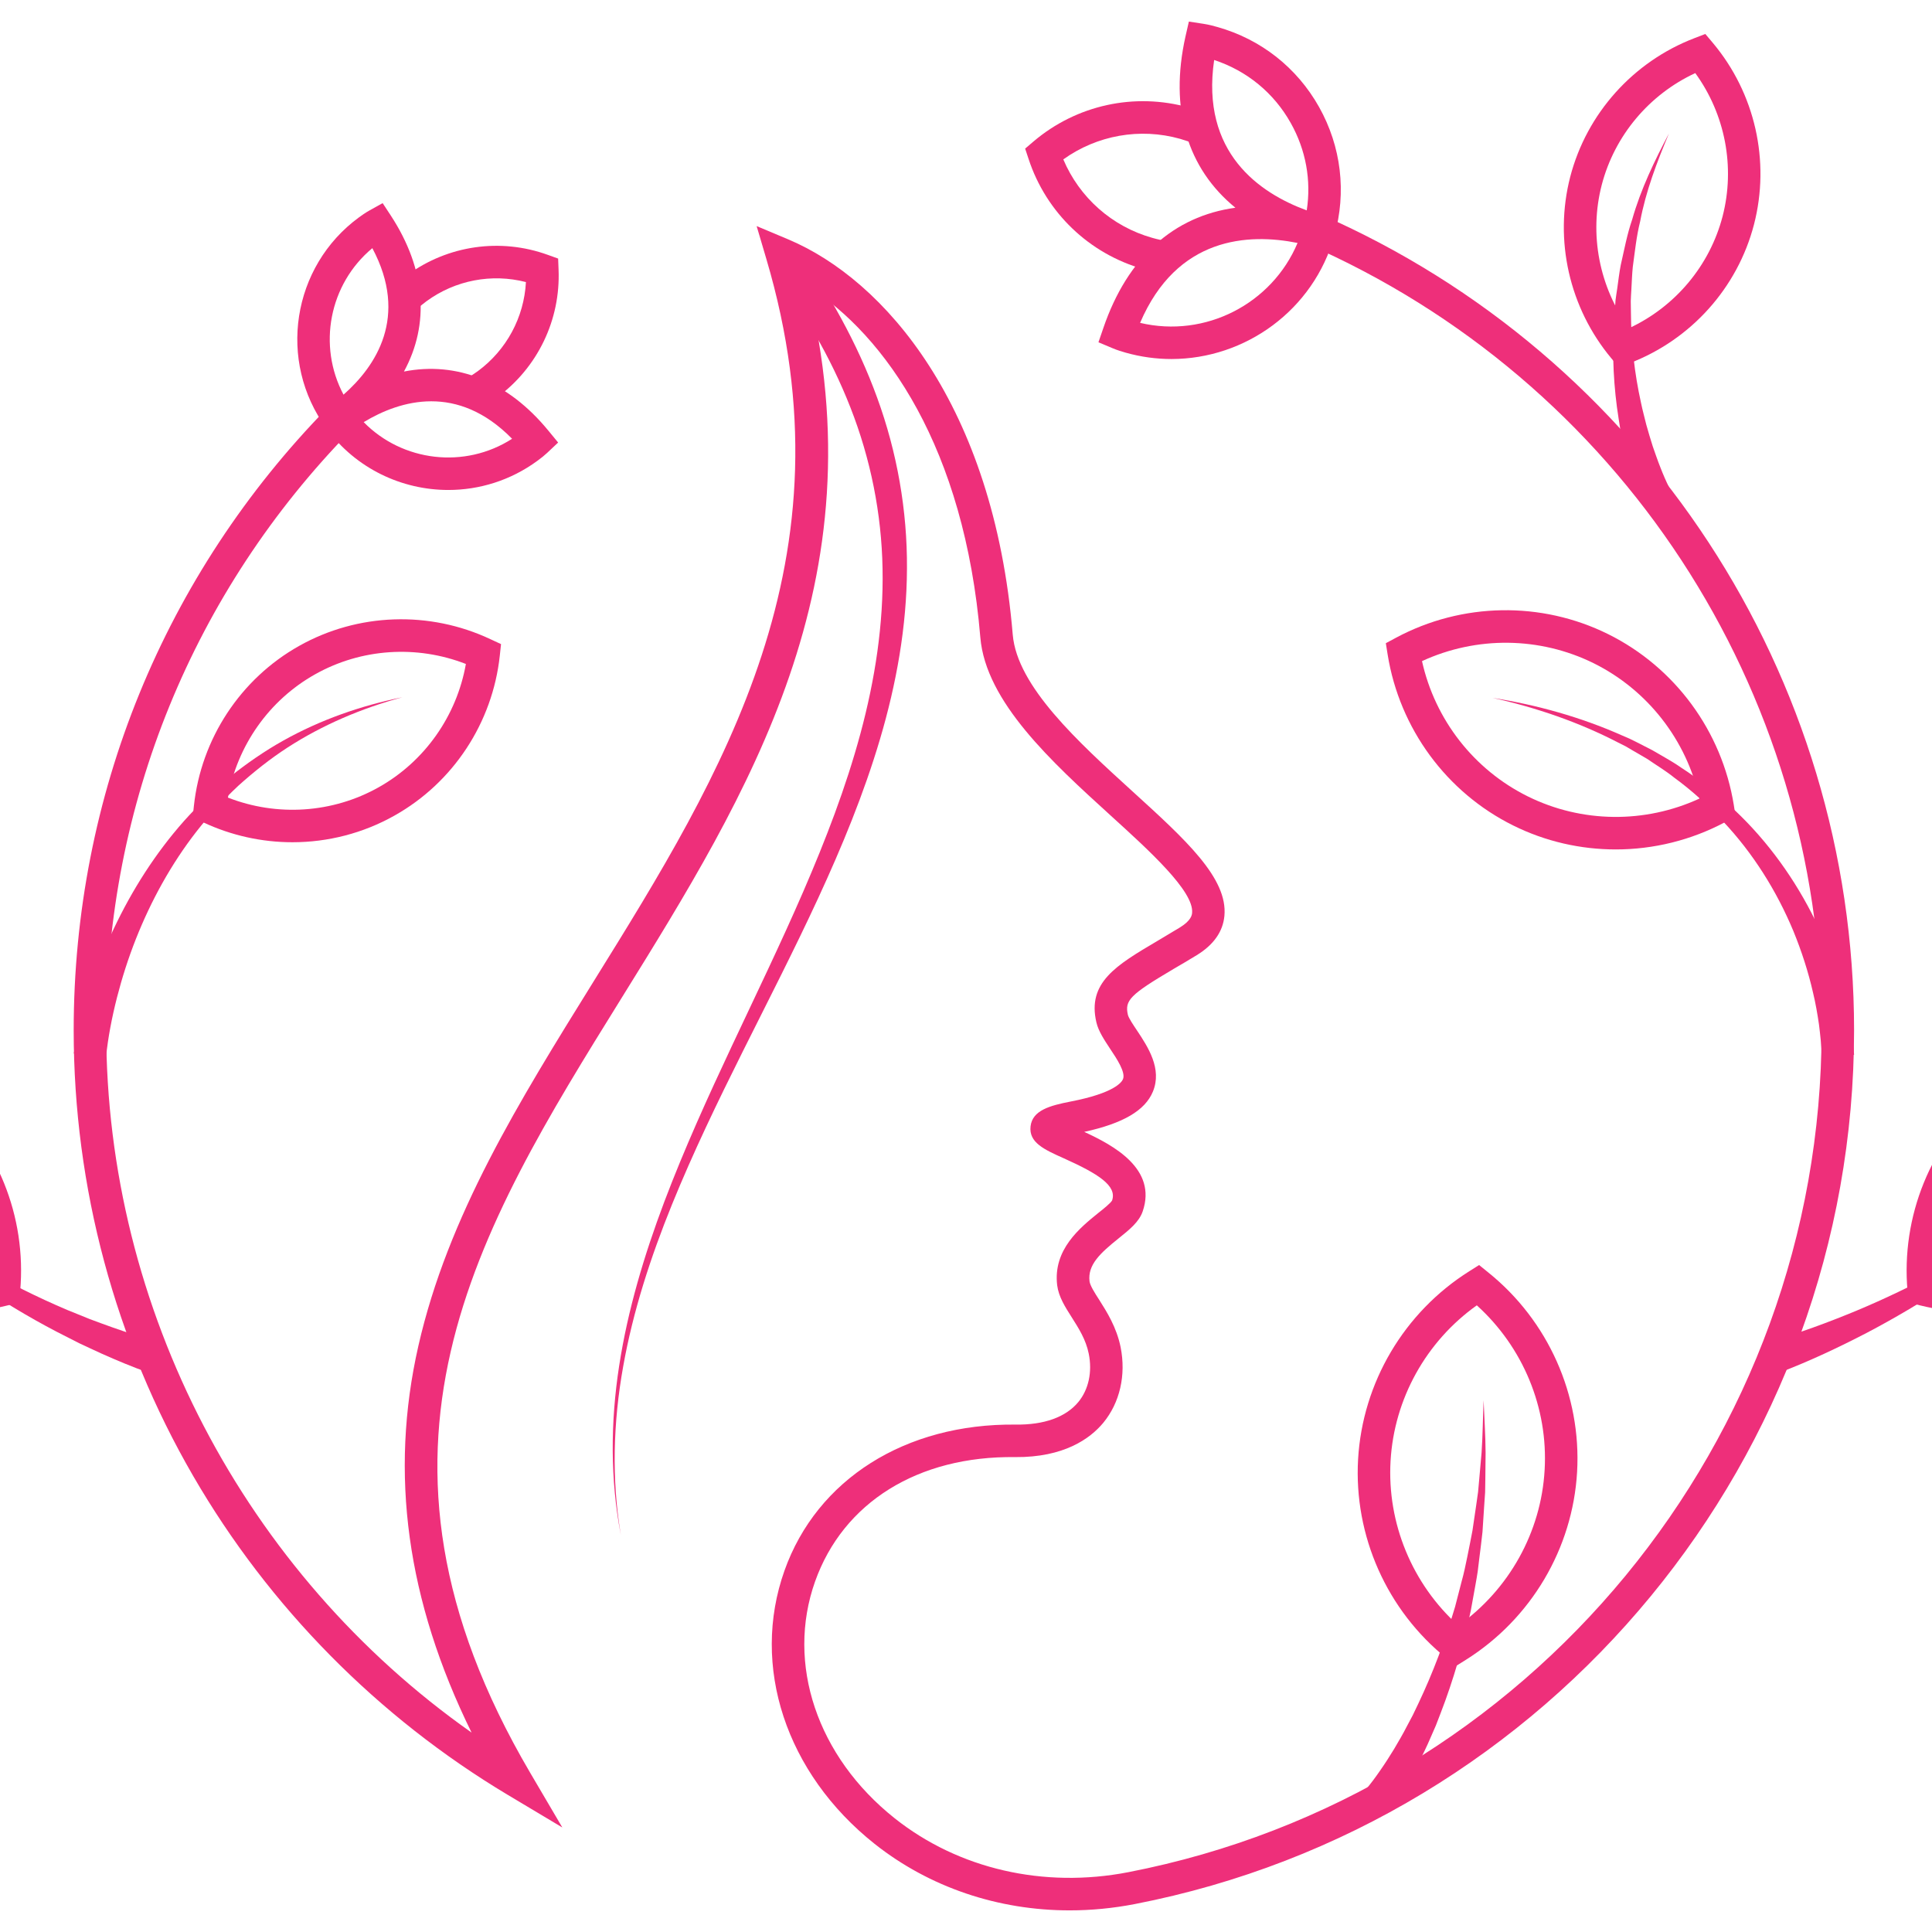 <?xml version="1.0" encoding="utf-8"?>
<!-- Generator: Adobe Illustrator 16.0.0, SVG Export Plug-In . SVG Version: 6.00 Build 0)  -->
<!DOCTYPE svg PUBLIC "-//W3C//DTD SVG 1.1//EN" "http://www.w3.org/Graphics/SVG/1.1/DTD/svg11.dtd">
<svg version="1.1" id="Calque_1" xmlns="http://www.w3.org/2000/svg" xmlns:xlink="http://www.w3.org/1999/xlink" x="0px" y="0px"
	 width="36px" height="36px" viewBox="0 0 36 36" enable-background="new 0 0 36 36" xml:space="preserve">
<g>
	<g>
		<path fill="#EE2F7A" d="M19.934,35.597c-1.335,0.001-2.617-0.43-3.639-1.241c-1.651-1.312-2.31-3.311-1.677-5.091
			c0.605-1.701,2.253-2.741,4.304-2.72c0.533,0.008,0.938-0.139,1.17-0.419c0.193-0.233,0.264-0.563,0.195-0.902
			c-0.053-0.264-0.188-0.474-0.317-0.678c-0.125-0.196-0.243-0.382-0.271-0.596c-0.081-0.667,0.429-1.075,0.766-1.348
			c0.093-0.073,0.232-0.185,0.257-0.233c0.095-0.273-0.256-0.496-0.896-0.784c-0.367-0.164-0.658-0.294-0.623-0.598
			c0.035-0.298,0.359-0.386,0.749-0.462c0.807-0.156,0.948-0.357,0.973-0.416c0.053-0.128-0.116-0.382-0.24-0.567
			c-0.11-0.168-0.216-0.325-0.255-0.49c-0.176-0.743,0.371-1.067,1.128-1.514c0.131-0.077,0.272-0.162,0.426-0.255
			c0.216-0.132,0.226-0.238,0.229-0.273c0.037-0.401-0.79-1.153-1.521-1.817c-1.089-0.991-2.324-2.114-2.425-3.316
			C17.972,8.346,16.5,6.249,15.044,5.33c1.354,5.507-1.094,9.45-3.463,13.268c-2.69,4.334-5.231,8.426-1.703,14.433l0.6,1.021
			l-1.016-0.607c-2.421-1.448-4.447-3.501-5.861-5.94c-1.457-2.513-2.228-5.385-2.228-8.307c0-4.365,1.683-8.488,4.737-11.607
			l0.433,0.424C3.6,11.02,1.979,14.991,1.979,19.197c0,5.2,2.582,10.113,6.808,13.087c-1.209-2.459-1.533-4.826-0.991-7.206
			c0.55-2.419,1.872-4.546,3.271-6.8c2.396-3.858,4.872-7.848,3.213-13.452l-0.181-0.613l0.59,0.248
			c1.787,0.753,3.824,3.083,4.182,7.365c0.081,0.964,1.223,2.002,2.229,2.918c0.995,0.905,1.781,1.62,1.715,2.322
			c-0.027,0.293-0.201,0.54-0.515,0.732c-0.156,0.096-0.302,0.181-0.436,0.259c-0.809,0.479-0.91,0.583-0.847,0.855
			c0.015,0.06,0.101,0.188,0.171,0.292c0.199,0.3,0.472,0.71,0.294,1.138c-0.146,0.351-0.554,0.591-1.279,0.749
			c0.545,0.251,1.362,0.688,1.089,1.483c-0.068,0.196-0.244,0.337-0.448,0.501c-0.341,0.274-0.58,0.492-0.542,0.801
			c0.01,0.078,0.095,0.213,0.18,0.344c0.144,0.228,0.323,0.51,0.399,0.882c0.104,0.521-0.014,1.035-0.323,1.41
			c-0.246,0.296-0.734,0.647-1.643,0.639c-1.809-0.024-3.203,0.844-3.727,2.317c-0.544,1.532,0.038,3.265,1.483,4.413
			c1.189,0.945,2.777,1.311,4.356,1.004c7.484-1.453,12.916-8.053,12.916-15.688c0-6.359-3.767-12.111-9.597-14.655l0.243-0.555
			c6.05,2.64,9.959,8.611,9.959,15.21c0,7.926-5.638,14.774-13.405,16.283C20.739,35.558,20.332,35.597,19.934,35.597z"/>
	</g>
	<g>
		<path fill="#EE2F7A" d="M25.448,33.347c0.041-0.047,0.092-0.112,0.138-0.173c0.048-0.062,0.091-0.127,0.136-0.19
			c0.09-0.129,0.175-0.262,0.257-0.397c0.08-0.137,0.162-0.274,0.234-0.416l0.112-0.211l0.104-0.217
			c0.274-0.576,0.5-1.182,0.684-1.802l0.121-0.468c0.021-0.08,0.043-0.158,0.059-0.237l0.05-0.237
			c0.03-0.158,0.066-0.318,0.094-0.477l0.071-0.482l0.034-0.241l0.022-0.243l0.043-0.486c0.022-0.326,0.024-0.651,0.038-0.979
			c0.012,0.325,0.035,0.652,0.037,0.98l-0.005,0.491l-0.004,0.246l-0.017,0.246l-0.032,0.492c-0.017,0.163-0.039,0.327-0.059,0.49
			l-0.03,0.246c-0.011,0.081-0.027,0.161-0.041,0.244l-0.088,0.486c-0.139,0.647-0.321,1.287-0.562,1.91l-0.09,0.233l-0.1,0.229
			c-0.065,0.154-0.14,0.304-0.214,0.455c-0.076,0.151-0.155,0.3-0.241,0.447c-0.043,0.072-0.085,0.146-0.133,0.219
			c-0.046,0.073-0.09,0.143-0.149,0.223L25.448,33.347z"/>
	</g>
	<g>
		<path fill="#EE2F7A" d="M32.978,24.998c0.534-0.152,1.08-0.354,1.607-0.572c0.529-0.221,1.048-0.469,1.552-0.744
			c0.503-0.279,0.985-0.594,1.447-0.94c0.455-0.354,0.878-0.751,1.257-1.191c-0.339,0.471-0.729,0.909-1.159,1.308
			c-0.437,0.391-0.899,0.753-1.387,1.081c-0.488,0.326-0.995,0.625-1.517,0.899c-0.525,0.272-1.051,0.52-1.617,0.737L32.978,24.998z
			"/>
	</g>
	<g>
		<path fill="#EE2F7A" d="M33.943,19.67c-0.001-0.082-0.007-0.187-0.016-0.284c-0.01-0.098-0.02-0.197-0.033-0.296
			c-0.029-0.197-0.063-0.396-0.11-0.59c-0.089-0.392-0.214-0.777-0.367-1.151c-0.311-0.746-0.747-1.444-1.306-2.039
			c-0.277-0.298-0.58-0.576-0.912-0.818c-0.159-0.129-0.337-0.234-0.506-0.351l-0.268-0.156l-0.133-0.078l-0.139-0.07
			c-0.733-0.38-1.525-0.652-2.34-0.833c0.824,0.131,1.636,0.356,2.405,0.697l0.146,0.063l0.142,0.07l0.281,0.144
			c0.181,0.108,0.37,0.207,0.542,0.328c0.356,0.23,0.688,0.498,0.996,0.792c0.62,0.584,1.128,1.293,1.505,2.064
			c0.187,0.387,0.345,0.789,0.466,1.203c0.063,0.207,0.111,0.418,0.156,0.63c0.022,0.106,0.041,0.213,0.057,0.322
			c0.018,0.11,0.031,0.213,0.039,0.338L33.943,19.67z"/>
	</g>
	<g>
		<path fill="#EE2F7A" d="M30.551,9.338c-0.062-0.156-0.105-0.293-0.149-0.44c-0.044-0.145-0.079-0.29-0.114-0.435
			c-0.034-0.146-0.063-0.292-0.092-0.438c-0.022-0.147-0.048-0.293-0.067-0.441c-0.077-0.588-0.091-1.184-0.041-1.77l0.015-0.22
			c0.009-0.073,0.021-0.146,0.032-0.219c0.021-0.146,0.037-0.292,0.065-0.435c0.066-0.287,0.118-0.574,0.214-0.852
			c0.16-0.563,0.414-1.089,0.684-1.6c-0.224,0.533-0.43,1.073-0.536,1.638c-0.07,0.278-0.098,0.563-0.137,0.845
			c-0.015,0.142-0.018,0.285-0.027,0.426c-0.003,0.071-0.01,0.142-0.011,0.213l0.003,0.213c0.003,0.568,0.066,1.133,0.188,1.683
			c0.028,0.138,0.066,0.273,0.099,0.41c0.038,0.135,0.078,0.27,0.12,0.402c0.047,0.132,0.091,0.265,0.143,0.394
			c0.049,0.127,0.107,0.26,0.161,0.369L30.551,9.338z"/>
	</g>
	<g>
		<path fill="#EE2F7A" d="M36.815,24.451c-0.348,0-0.696-0.042-1.041-0.128l-0.21-0.052l-0.02-0.214
			c-0.123-1.391,0.433-2.76,1.487-3.663l0,0c1.056-0.904,2.493-1.242,3.848-0.907l0.209,0.053l0.02,0.215
			c0.123,1.39-0.433,2.758-1.486,3.662C38.835,24.091,37.836,24.451,36.815,24.451z M36.136,23.782
			c1.1,0.205,2.241-0.097,3.092-0.824c0.851-0.729,1.324-1.812,1.291-2.93c-1.1-0.204-2.241,0.099-3.092,0.826
			C36.575,21.584,36.103,22.665,36.136,23.782z"/>
	</g>
	<g>
		<path fill="#EE2F7A" d="M30.107,15.828c-0.655,0-1.309-0.148-1.908-0.445l0,0c-1.245-0.616-2.12-1.807-2.342-3.185l-0.034-0.213
			l0.19-0.102c1.23-0.659,2.707-0.684,3.952-0.067c1.244,0.617,2.12,1.807,2.342,3.185l0.033,0.213l-0.189,0.102
			C31.514,15.657,30.81,15.828,30.107,15.828z M28.469,14.84c1.004,0.497,2.184,0.508,3.198,0.04
			c-0.241-1.092-0.968-2.024-1.97-2.521c-1.005-0.497-2.185-0.508-3.2-0.04C26.739,13.411,27.464,14.343,28.469,14.84L28.469,14.84z
			"/>
	</g>
	<g>
		<path fill="#EE2F7A" d="M2.768,25.578c-0.307-0.109-0.586-0.227-0.872-0.354c-0.141-0.063-0.28-0.131-0.42-0.195l-0.414-0.211
			c-0.547-0.285-1.075-0.605-1.581-0.956c-0.509-0.344-0.987-0.732-1.438-1.147l-0.332-0.317l-0.313-0.335l-0.155-0.167
			l-0.145-0.177l-0.287-0.356l0.314,0.33l0.158,0.164l0.168,0.153l0.336,0.306l0.354,0.284c0.477,0.372,0.976,0.712,1.501,1.009
			c0.522,0.298,1.061,0.567,1.613,0.801l0.417,0.169c0.141,0.051,0.28,0.106,0.421,0.154c0.279,0.099,0.57,0.193,0.844,0.265
			L2.768,25.578z"/>
	</g>
	<g>
		<path fill="#EE2F7A" d="M1.375,19.631c0.033-0.219,0.077-0.41,0.127-0.609c0.049-0.198,0.106-0.391,0.169-0.584
			c0.125-0.384,0.273-0.76,0.445-1.124c0.343-0.728,0.779-1.413,1.311-2.014c0.268-0.299,0.557-0.577,0.865-0.831
			c0.313-0.249,0.641-0.476,0.988-0.67c0.693-0.388,1.449-0.651,2.218-0.807c-0.758,0.205-1.487,0.515-2.14,0.937
			c-0.327,0.212-0.63,0.454-0.917,0.712c-0.282,0.264-0.543,0.55-0.78,0.853c-0.473,0.608-0.846,1.289-1.128,2
			c-0.141,0.357-0.258,0.722-0.353,1.092c-0.047,0.185-0.089,0.371-0.124,0.559c-0.034,0.183-0.064,0.378-0.079,0.549L1.375,19.631z
			"/>
	</g>
	<g>
		<path fill="#EE2F7A" d="M-0.893,24.451c-1.02,0-2.02-0.36-2.806-1.034c-1.056-0.904-1.611-2.272-1.487-3.662l0.019-0.215
			l0.209-0.053c1.354-0.335,2.792,0.003,3.847,0.907l0,0c1.055,0.903,1.61,2.272,1.487,3.663l-0.019,0.214l-0.209,0.052
			C-0.196,24.409-0.545,24.451-0.893,24.451z M-4.596,20.028c-0.033,1.118,0.439,2.2,1.291,2.93
			c0.851,0.728,1.992,1.028,3.091,0.824c0.034-1.117-0.439-2.198-1.291-2.928l0,0C-2.355,20.125-3.496,19.824-4.596,20.028z"/>
	</g>
	<g>
		<path fill="#EE2F7A" d="M5.449,15.694c-0.567,0-1.136-0.124-1.663-0.371L3.59,15.231l0.023-0.215
			c0.135-1.252,0.868-2.367,1.962-2.981c1.093-0.614,2.426-0.66,3.565-0.124l0.196,0.091l-0.023,0.215
			c-0.135,1.252-0.869,2.367-1.962,2.98l0,0C6.764,15.528,6.107,15.694,5.449,15.694z M4.247,14.862
			c0.916,0.358,1.95,0.291,2.809-0.192l0,0c0.858-0.482,1.454-1.33,1.625-2.298c-0.916-0.357-1.95-0.29-2.808,0.192
			C5.013,13.046,4.418,13.895,4.247,14.862z"/>
	</g>
	<g>
		<path fill="#EE2F7A" d="M30.165,6.844l-0.139-0.166c-0.785-0.939-1.072-2.204-0.767-3.384c0.307-1.18,1.173-2.146,2.317-2.584
			l0.2-0.077l0.14,0.166c0.788,0.939,1.073,2.204,0.767,3.384s-1.173,2.146-2.316,2.584L30.165,6.844z M31.589,1.362
			c-0.859,0.399-1.504,1.164-1.743,2.084c-0.238,0.92-0.047,1.901,0.51,2.669c0.859-0.399,1.503-1.165,1.742-2.084
			C32.336,3.111,32.146,2.129,31.589,1.362z"/>
	</g>
	<g>
		<path fill="#EE2F7A" d="M27.131,31.043l-0.169-0.137c-1.119-0.897-1.738-2.288-1.656-3.716c0.083-1.427,0.856-2.737,2.073-3.503
			l0.182-0.115l0.169,0.137c1.119,0.899,1.738,2.289,1.657,3.717c-0.082,1.428-0.856,2.737-2.072,3.502L27.131,31.043z
			 M27.518,24.323c-0.945,0.673-1.541,1.743-1.607,2.902s0.403,2.29,1.264,3.066c0.944-0.673,1.542-1.742,1.607-2.902
			C28.849,26.232,28.379,25.101,27.518,24.323z"/>
	</g>
	<g>
		<g>
			<path fill="#EE2F7A" d="M21.673,5.095c-0.122-0.019-0.245-0.045-0.366-0.08c-1.012-0.286-1.813-1.053-2.141-2.053l-0.064-0.193
				l0.155-0.132c0.802-0.682,1.886-0.918,2.897-0.633c0.122,0.034,0.24,0.075,0.354,0.123l-0.232,0.56
				c-0.092-0.039-0.188-0.071-0.286-0.1c-0.75-0.211-1.549-0.067-2.177,0.383c0.301,0.711,0.906,1.25,1.658,1.462
				c0.097,0.028,0.197,0.049,0.294,0.065L21.673,5.095z"/>
		</g>
		<g>
			<path fill="#EE2F7A" d="M21.829,6.69c-0.284,0-0.571-0.039-0.855-0.119c-0.066-0.019-0.155-0.045-0.244-0.083l-0.262-0.11
				l0.092-0.268c0.449-1.314,1.313-2.083,2.46-2.239c-0.897-0.732-1.233-1.838-0.93-3.193l0.063-0.276l0.279,0.043
				c0.096,0.015,0.186,0.039,0.251,0.058c0.812,0.228,1.485,0.758,1.897,1.493c0.411,0.734,0.514,1.585,0.284,2.397
				C24.475,5.78,23.205,6.689,21.829,6.69z M21.244,6.016c1.217,0.288,2.457-0.355,2.934-1.489
				C23.261,4.343,21.931,4.41,21.244,6.016z M22.624,1.118c-0.253,1.728,0.846,2.48,1.725,2.802c0.087-0.56-0.016-1.127-0.298-1.628
				C23.737,1.731,23.233,1.318,22.624,1.118z"/>
		</g>
	</g>
	<g>
		<g>
			<path fill="#EE2F7A" d="M8.979,7.587L8.682,7.059c0.074-0.042,0.148-0.09,0.22-0.142C9.438,6.523,9.765,5.914,9.8,5.256
				C9.164,5.092,8.484,5.22,7.947,5.613C7.875,5.666,7.807,5.722,7.744,5.78L7.331,5.338c0.081-0.075,0.167-0.146,0.258-0.213
				c0.757-0.555,1.736-0.696,2.619-0.376l0.192,0.069l0.008,0.204c0.039,0.938-0.39,1.829-1.147,2.384
				C9.169,7.472,9.074,7.533,8.979,7.587z"/>
		</g>
		<g>
			<path fill="#EE2F7A" d="M8.354,9.13c-0.866,0-1.722-0.398-2.272-1.148C5.166,6.73,5.438,4.967,6.689,4.05
				c0.05-0.037,0.117-0.084,0.193-0.127L7.13,3.785l0.155,0.236c0.652,1,0.723,2.02,0.242,2.902
				c0.986-0.193,1.937,0.181,2.693,1.104l0.18,0.219L10.194,8.44c-0.051,0.047-0.105,0.092-0.18,0.146
				C9.514,8.953,8.931,9.13,8.354,9.13z M6.777,7.866C7.5,8.603,8.659,8.743,9.542,8.176C8.526,7.14,7.461,7.453,6.777,7.866z
				 M6.938,4.624C6.132,5.295,5.916,6.442,6.401,7.354C7.001,6.826,7.621,5.905,6.938,4.624z"/>
		</g>
	</g>
	<g>
		<path fill="#EE2F7A" d="M14.813,4.56c0.622,0.88,1.161,1.829,1.531,2.849c0.372,1.018,0.563,2.104,0.556,3.185
			c-0.004,1.082-0.198,2.15-0.501,3.174c-0.303,1.025-0.711,2.01-1.155,2.971c-0.889,1.922-1.932,3.758-2.724,5.709
			c-0.395,0.974-0.724,1.979-0.908,3.014c-0.186,1.035-0.218,2.103-0.043,3.144c-0.2-1.036-0.194-2.109-0.032-3.155
			c0.161-1.047,0.468-2.067,0.841-3.057c0.75-1.982,1.753-3.851,2.589-5.779c0.417-0.964,0.796-1.943,1.067-2.95
			c0.271-1.004,0.431-2.038,0.411-3.068c-0.018-1.028-0.223-2.047-0.598-3.002c-0.373-0.956-0.905-1.846-1.521-2.673L14.813,4.56z"
			/>
	</g>
</g>
</svg>
